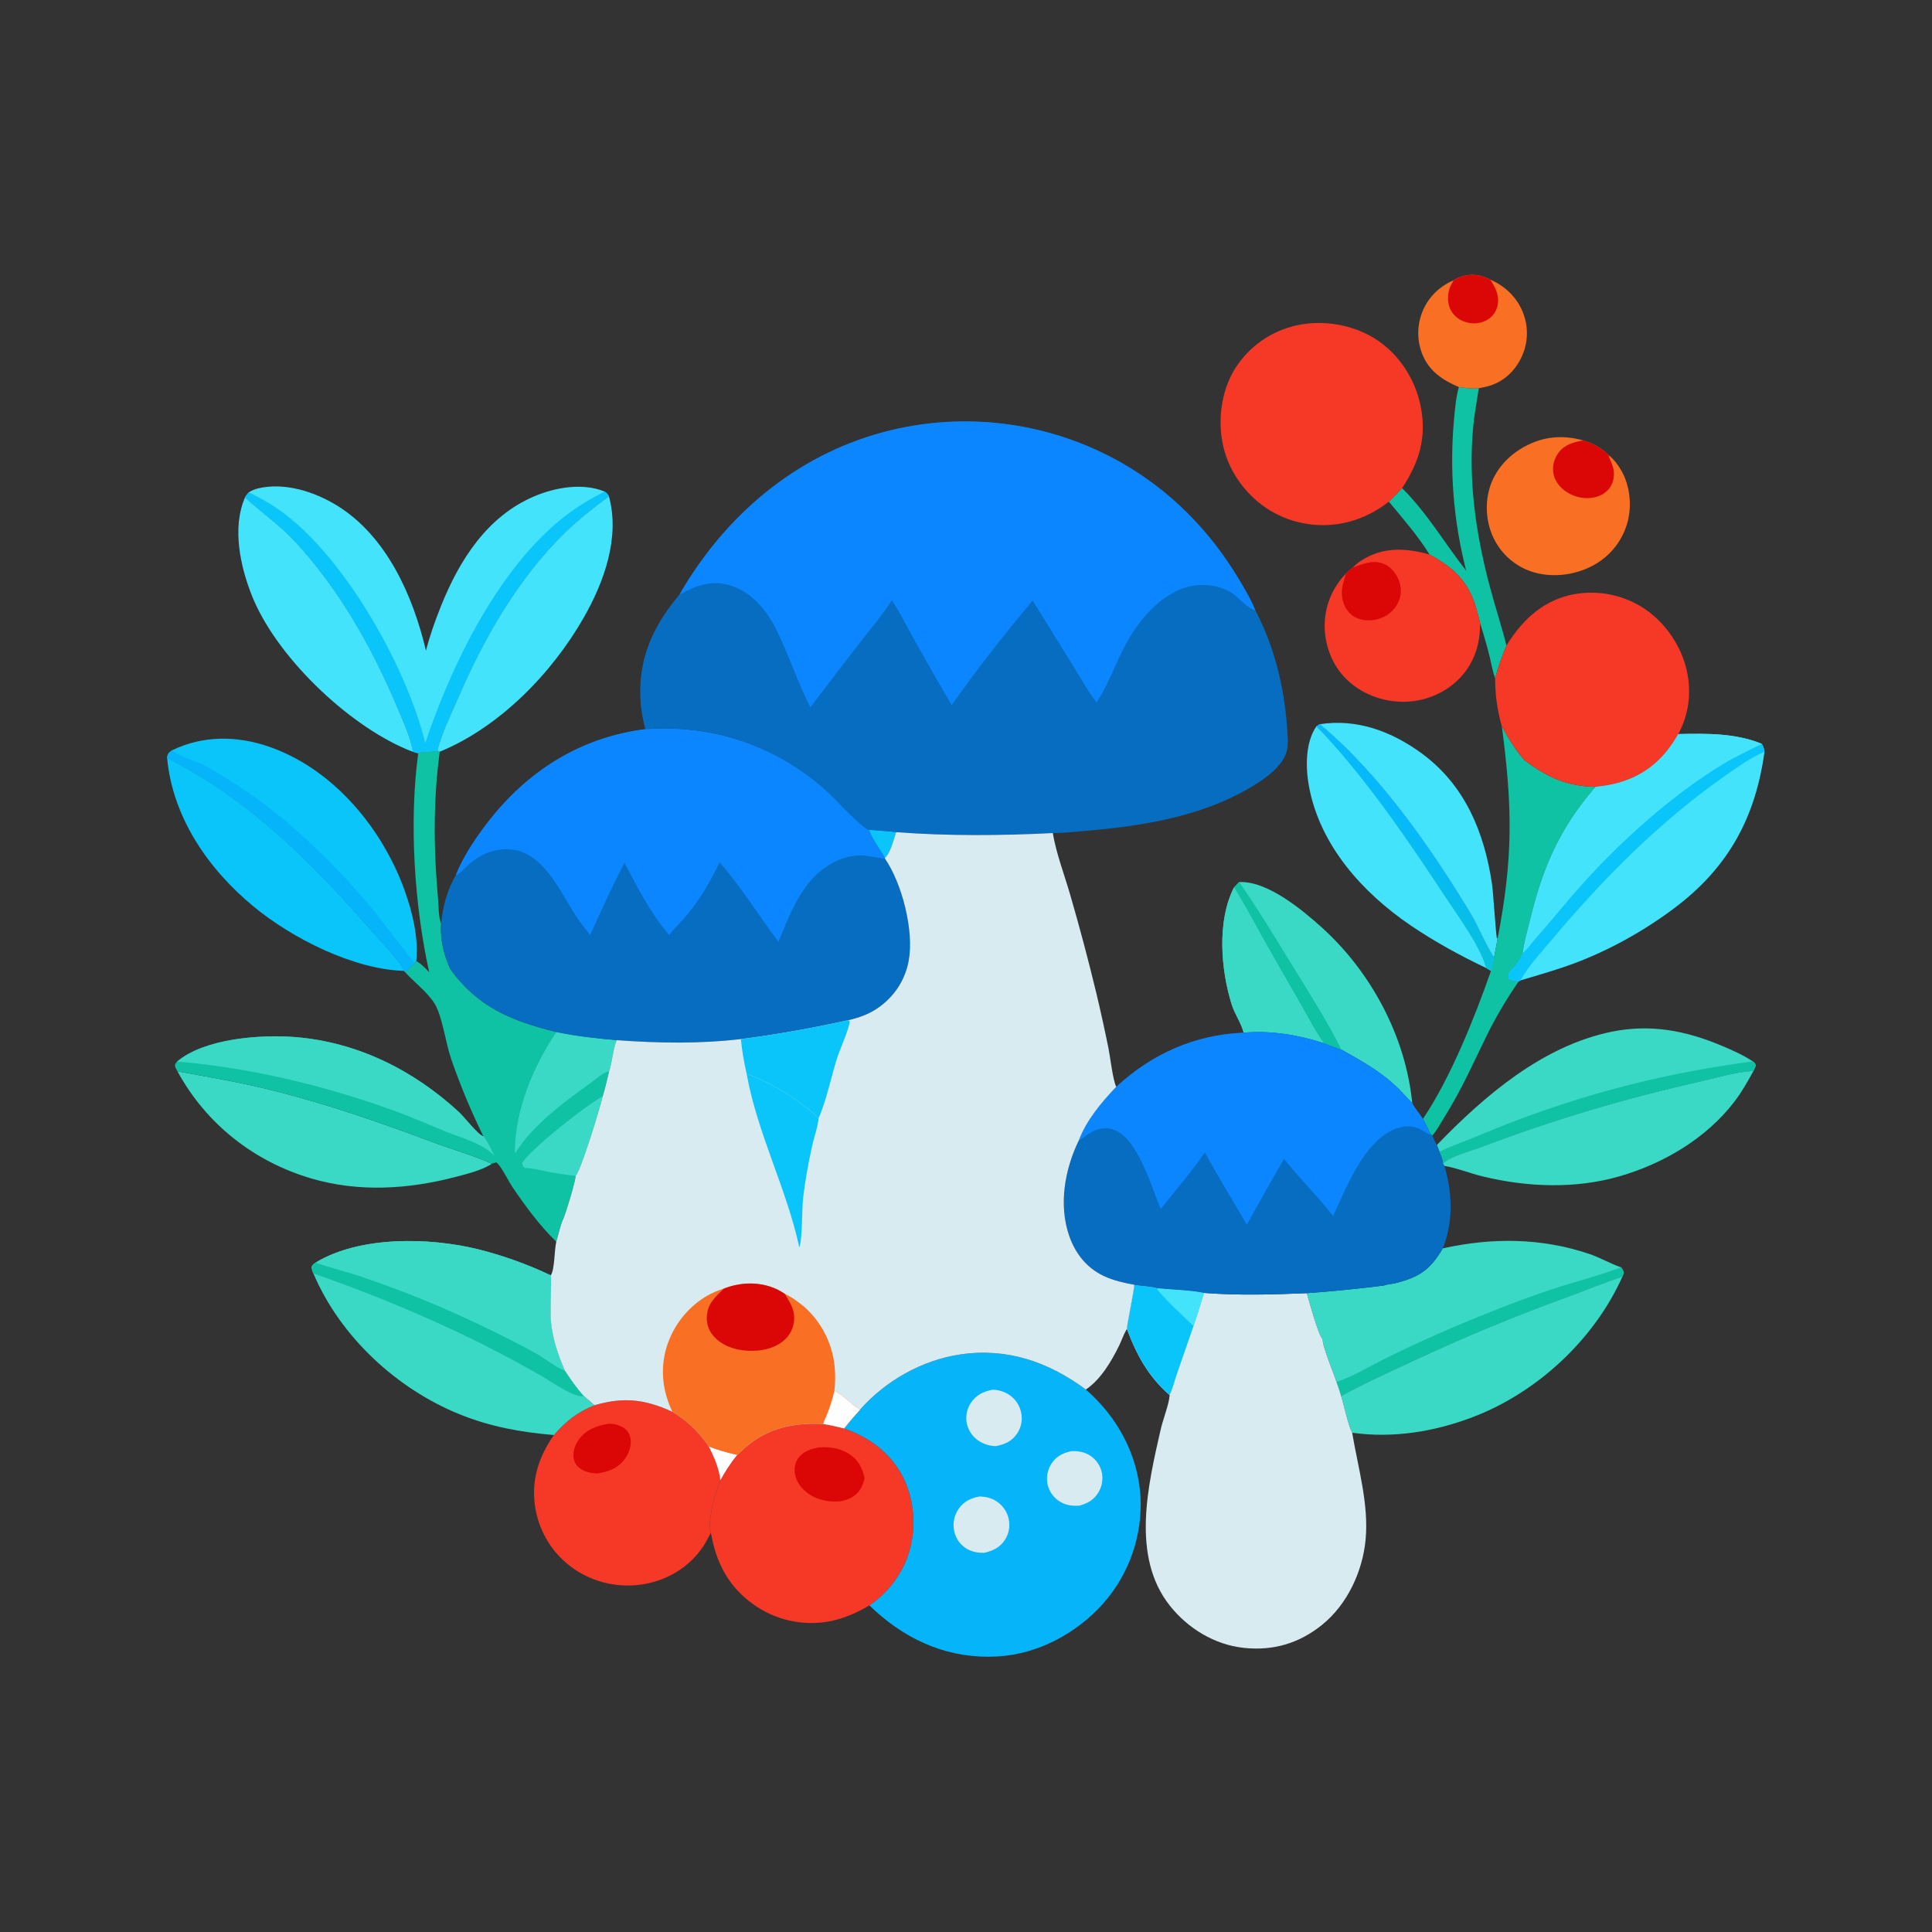 <svg width="1024" height="1024" viewBox="0 0 1024 1024" fill="none" xmlns="http://www.w3.org/2000/svg">
<rect x="0" y="0" width="1024" height="1024" fill="#333333" stroke="none"/>
<path d="M773.231 205.14C776.75 205.667 780.228 206.141 783.794 205.793C782.725 212.663 781.449 219.524 780.804 226.451C778.192 254.505 782.154 282.24 789.231 309.379C792.096 320.364 795.673 331.139 798.463 342.15C795.975 347.838 794.092 353.507 792.446 359.483C791.136 355.933 790.504 351.912 789.59 348.228C788.083 342.193 786.378 336.215 784.477 330.292C783.87 327.625 783.188 324.977 782.43 322.349C778.253 308.025 770.512 300.888 757.67 293.88C751.497 283.914 743.591 274.906 736.13 265.896C738.541 263.579 740.837 261.164 743.136 258.739C756.458 271.877 765.653 287.907 777.107 302.463C776.266 299.196 775.495 295.912 774.795 292.611C774.095 289.31 773.466 285.995 772.909 282.668C772.352 279.34 771.866 276.002 771.452 272.653C771.038 269.304 770.696 265.948 770.427 262.585C770.158 259.222 769.961 255.854 769.836 252.482C769.711 249.11 769.659 245.737 769.68 242.363C769.701 238.989 769.794 235.617 769.96 232.247C770.125 228.877 770.363 225.512 770.674 222.152C771.206 216.587 771.678 210.512 773.231 205.14Z" fill="#0EC2A3"/>
<path d="M770.35 148.576C771.89 147.723 773.414 146.901 775.112 146.403C780.215 144.906 785.218 145.735 789.852 148.199C797.551 151.5 803.857 157.395 807.03 165.236C807.221 165.696 807.401 166.161 807.569 166.629C807.737 167.098 807.893 167.571 808.037 168.047C808.181 168.525 808.313 169.005 808.433 169.488C808.552 169.972 808.66 170.458 808.755 170.946C808.85 171.436 808.933 171.927 809.003 172.419C809.073 172.913 809.131 173.407 809.176 173.903C809.221 174.399 809.254 174.896 809.274 175.393C809.295 175.891 809.302 176.389 809.297 176.887C809.292 177.385 809.275 177.883 809.244 178.379C809.214 178.877 809.171 179.373 809.116 179.867C809.061 180.363 808.993 180.856 808.913 181.347C808.832 181.839 808.74 182.329 808.635 182.815C808.53 183.302 808.412 183.786 808.283 184.266C808.154 184.748 808.012 185.225 807.859 185.698C807.705 186.172 807.539 186.642 807.362 187.107C807.185 187.573 806.996 188.033 806.795 188.489C803.751 195.506 798.321 201.202 791.097 203.93C788.73 204.823 786.269 205.31 783.794 205.793C780.228 206.141 776.75 205.667 773.231 205.14C764.769 201.564 757.771 196.939 754.026 188.183C753.838 187.732 753.661 187.277 753.496 186.817C753.33 186.357 753.175 185.894 753.032 185.426C752.889 184.959 752.757 184.489 752.636 184.015C752.516 183.541 752.407 183.065 752.309 182.586C752.212 182.108 752.126 181.627 752.052 181.143C751.978 180.66 751.916 180.175 751.865 179.689C751.814 179.203 751.775 178.716 751.748 178.228C751.721 177.74 751.705 177.252 751.701 176.763C751.698 176.275 751.706 175.786 751.726 175.298C751.747 174.81 751.779 174.322 751.822 173.835C751.866 173.349 751.921 172.863 751.988 172.379C752.055 171.895 752.134 171.413 752.225 170.932C752.316 170.452 752.418 169.975 752.531 169.499C752.645 169.024 752.77 168.552 752.906 168.082C753.043 167.613 753.191 167.147 753.35 166.685C753.509 166.223 753.679 165.765 753.86 165.311C756.901 157.631 762.833 151.857 770.35 148.576Z" fill="#F96F23"/>
<path d="M770.35 148.576C771.89 147.723 773.414 146.901 775.112 146.403C780.215 144.906 785.218 145.735 789.852 148.199C792.576 152.321 794.745 156.515 793.791 161.641C793.718 162.042 793.625 162.438 793.51 162.828C793.395 163.22 793.26 163.603 793.105 163.979C792.95 164.356 792.775 164.723 792.581 165.081C792.386 165.439 792.174 165.786 791.943 166.121C791.712 166.457 791.463 166.779 791.198 167.087C790.933 167.397 790.652 167.691 790.355 167.97C790.058 168.25 789.748 168.512 789.424 168.758C789.099 169.004 788.763 169.233 788.414 169.443C785.053 171.506 780.789 171.85 777.037 170.786C773.698 169.839 770.74 167.653 769.059 164.59C767.123 161.062 767.022 156.538 768.327 152.779C768.85 151.274 769.749 150.016 770.35 148.576Z" fill="#DB0707"/>
<path d="M699.496 383.845C719.188 380.786 737.637 387.667 753.522 399.301C776.424 416.073 786.731 441.13 790.79 468.485C791.467 473.046 792.906 496.349 793.407 497.31L793.784 497.393L791.879 507.586C787.009 500.081 783.745 491.243 779.045 483.505C757.981 448.824 730.936 409.937 699.496 383.845Z" fill="#44E3FC"/>
<path d="M796.022 385.072C799.561 391.513 803.028 397.212 807.875 402.802C820.016 412.006 830.36 416.709 845.717 417.072C826.452 439.475 817.804 459.786 810.954 487.938C809.613 493.447 807.779 499.419 807.168 505.043C805.328 508.818 803.244 512.34 799.956 515.067C799.473 516.573 799.043 517.223 799.474 518.771C801.072 519.785 803.091 519.887 804.935 520.158C798.785 529.059 792.934 538.818 788.165 548.528C780.631 563.869 774.878 577.204 765.709 591.895C763.665 595.171 761.686 598.907 759.203 601.857L758.364 601.323C756.997 598.553 755.598 595.8 754.167 593.064C768.819 571.329 781.544 539.431 790.243 514.624C791.131 512.282 791.515 510.043 791.879 507.586L793.784 497.393C801.997 454.607 801.664 428.044 796.022 385.072Z" fill="#0EC2A3"/>
<path d="M231.828 397.934C233.628 389.576 239.038 378.704 242.467 370.714C256.216 338.668 274.589 306.357 299.848 281.924C306.991 275.014 314.801 268.971 322.74 263.015C328.695 284.834 320.218 308.339 309.466 327.214C292.629 356.774 264.875 385.346 233.066 398.429L231.828 397.934Z" fill="#44E3FC"/>
<path d="M88.573 401.68C132.213 423.785 165.571 457.29 197.333 493.856C201.801 498.999 211.903 508.903 214.167 514.59C187.374 513.817 154.85 497.362 134.348 480.431C110.352 460.614 91.474 433.238 88.573 401.68Z" fill="#0AC5F9"/>
<path d="M852.523 241.159C855.267 243.343 857.496 246.21 859.25 249.235C863.924 257.298 865.016 267.773 862.629 276.736C862.47 277.325 862.297 277.91 862.11 278.491C861.922 279.071 861.72 279.647 861.504 280.218C861.287 280.789 861.057 281.354 860.813 281.914C860.569 282.473 860.311 283.026 860.039 283.572C859.768 284.118 859.483 284.658 859.184 285.191C858.885 285.723 858.574 286.247 858.249 286.765C857.924 287.281 857.587 287.79 857.238 288.29C856.888 288.79 856.526 289.281 856.152 289.764C855.778 290.246 855.392 290.718 854.994 291.181C854.597 291.644 854.188 292.097 853.768 292.54C853.347 292.982 852.916 293.414 852.475 293.836C852.034 294.257 851.582 294.667 851.12 295.067C850.658 295.465 850.186 295.852 849.705 296.228C849.224 296.604 848.734 296.967 848.235 297.318C847.736 297.669 847.228 298.008 846.712 298.334C846.196 298.66 845.672 298.973 845.141 299.273C835.8 304.615 823.871 306.334 813.457 303.486C812.91 303.333 812.368 303.167 811.83 302.988C811.291 302.808 810.758 302.616 810.229 302.411C809.7 302.205 809.177 301.986 808.659 301.755C808.14 301.523 807.628 301.278 807.122 301.022C806.616 300.765 806.117 300.496 805.624 300.215C805.131 299.933 804.646 299.64 804.168 299.335C803.689 299.029 803.219 298.712 802.756 298.384C802.293 298.055 801.839 297.715 801.394 297.365C800.948 297.013 800.511 296.651 800.083 296.279C799.655 295.907 799.236 295.524 798.827 295.131C798.418 294.737 798.019 294.334 797.63 293.922C797.241 293.508 796.862 293.086 796.493 292.655C796.125 292.223 795.768 291.783 795.421 291.334C795.074 290.884 794.739 290.427 794.414 289.961C794.09 289.495 793.778 289.022 793.477 288.541C793.176 288.059 792.888 287.571 792.611 287.076C787.892 278.747 786.791 268.092 789.45 258.903C792.224 249.319 799.205 241.559 807.857 236.802C817.842 231.312 828.25 230.341 839.129 233.445C844.428 235.11 848.52 237.186 852.523 241.159Z" fill="#F96F23"/>
<path d="M839.129 233.445C844.428 235.11 848.52 237.186 852.523 241.159C853.233 243.544 854.429 245.728 855.055 248.158C855.886 251.378 855.313 255.205 853.543 258.026C851.595 261.129 848.327 262.955 844.797 263.674C839.647 264.723 834.078 263.415 829.8 260.403C826.568 258.128 823.931 254.727 823.298 250.751C822.707 247.04 823.753 242.997 825.994 239.988C829.203 235.682 834.092 234.273 839.129 233.445Z" fill="#DB0707"/>
<path d="M129.854 263.664L130.293 264.065C139.117 272.011 148.437 278.419 156.593 287.265C180.024 312.677 197.42 343.619 210.744 375.338C213.781 382.567 217.555 390.752 218.921 398.458C217.617 398.029 216.355 397.515 215.094 396.974C183.443 383.395 146.159 347.511 133.504 315.676C127.318 300.112 122.914 279.638 129.854 263.664Z" fill="#44E3FC"/>
<path d="M764.812 616.889C765.002 616.67 765.174 616.435 765.382 616.234C768.917 612.809 779.347 610.062 784.402 608.186C803.162 601.062 822.151 594.612 841.368 588.836C860.586 583.06 879.984 577.972 899.563 573.573C909.253 571.362 919.541 568.194 929.426 567.551C926.344 573.175 923.249 578.679 919.346 583.793C904.446 603.315 881.759 616.712 858.402 623.461C835.013 630.22 809.659 629.261 786.138 623.597C779.336 621.959 772.42 619.147 765.604 617.949L764.812 616.889Z" fill="#39D9C5"/>
<path d="M697.708 384.983L699.496 383.845C730.936 409.937 757.981 448.824 779.045 483.505C783.745 491.243 787.009 500.081 791.879 507.586C791.515 510.043 791.131 512.282 790.243 514.624L787.728 513.064C774.111 506.613 760.263 499.04 747.793 490.571C722.174 473.17 699.576 448.109 693.776 416.783C691.95 406.922 691.786 393.515 697.708 384.983Z" fill="#44E3FC"/>
<path d="M697.708 384.983L699.496 383.845C730.936 409.937 757.981 448.824 779.045 483.505C783.745 491.243 787.009 500.081 791.879 507.586C791.515 510.043 791.131 512.282 790.243 514.624L787.728 513.064C783.879 500.572 773.985 487.399 766.751 476.433C746.783 446.164 722.917 410.823 697.708 384.983Z" fill="url(#paint0_linear_11_482)"/>
<path d="M94.06 567.837C110.666 570.81 127.327 573.691 143.713 577.756C173.327 585.103 201.921 595.073 230.451 605.765C240.38 609.486 250.931 612.404 260.574 616.764C260.206 617.19 260.365 617.074 259.843 617.375C254.34 620.545 247.606 622.181 241.489 623.784C216.417 630.358 190.105 632.014 164.963 624.604C134.51 615.628 109.22 595.651 94.06 567.837Z" fill="#39D9C5"/>
<path d="M761.569 606.864C786.829 580.754 817.485 554.399 854.074 546.862C874.541 542.646 893.149 546.149 912.169 554.107C917.966 556.532 923.793 559.082 929.041 562.563C930.202 563.541 930.327 563.483 930.554 564.961L929.426 567.551C919.541 568.194 909.253 571.362 899.563 573.573C879.984 577.972 860.586 583.06 841.368 588.836C822.151 594.612 803.162 601.062 784.402 608.186C779.347 610.062 768.917 612.809 765.382 616.234C765.174 616.435 765.002 616.67 764.812 616.889C764.969 614.83 763.666 612.352 762.959 610.399L761.569 606.864Z" fill="#39D9C5"/>
<path d="M929.041 562.563C930.202 563.541 930.327 563.483 930.554 564.961L929.426 567.551C919.541 568.194 909.253 571.362 899.563 573.573C879.984 577.972 860.586 583.06 841.368 588.836C822.151 594.612 803.162 601.062 784.402 608.186C779.347 610.062 768.917 612.809 765.382 616.234C765.174 616.435 765.002 616.67 764.812 616.889C764.969 614.83 763.666 612.352 762.959 610.399C769.601 607.197 776.91 604.729 783.738 601.861C831.532 581.779 877.695 569.347 929.041 562.563Z" fill="#0EC2A3"/>
<path d="M859.939 676.578C845.017 710.025 814.584 738.21 780.481 751.143C760.035 758.897 738.429 762.378 716.682 759.39C714.52 755.41 712.444 745.018 710.797 739.92C722.736 733.379 735.456 727.591 747.814 721.869C775.167 709.024 803.047 697.45 831.455 687.147C840.952 683.656 850.334 679.757 859.939 676.578Z" fill="#39D9C5"/>
<path d="M91.253 397.635C107.578 389.753 125.491 389.873 142.496 395.731C172.046 405.911 195.415 430.887 208.841 458.579C215.685 472.693 222.476 493.534 220.639 509.395L219.781 510.386C218.313 512.252 216.552 513.824 214.569 515.137L214.167 514.59C211.903 508.903 201.801 498.999 197.333 493.856C165.571 457.29 132.213 423.785 88.573 401.68C88.597 401.504 88.613 401.326 88.646 401.151C89.011 399.164 89.764 398.741 91.253 397.635Z" fill="#0AC5F9"/>
<path d="M91.253 397.635C91.513 397.836 91.769 398.04 92.032 398.236C96.124 401.269 102.396 402.726 107.027 405.06C115.495 409.33 123.661 414.72 131.504 420.04C154.362 435.542 178.409 459.068 196.057 480.247C204.243 490.07 211.676 500.495 219.781 510.386C218.313 512.252 216.552 513.824 214.569 515.137L214.167 514.59C211.903 508.903 201.801 498.999 197.333 493.856C165.571 457.29 132.213 423.785 88.573 401.68C88.597 401.504 88.613 401.326 88.646 401.151C89.011 399.164 89.764 398.741 91.253 397.635Z" fill="#06B4FA"/>
<path d="M716.97 300.833C718.936 298.754 721.18 297.208 723.664 295.816C734.539 289.722 746.088 290.703 757.67 293.88C770.512 300.888 778.253 308.025 782.43 322.349C783.188 324.977 783.87 327.625 784.477 330.292C784.55 340.953 781.698 350.578 774.456 358.607C767.215 366.635 756.668 371.36 745.916 371.912C734.519 372.497 722.791 368.491 714.388 360.71C706.558 353.459 702.364 343.103 702.093 332.501C702.08 331.847 702.084 331.192 702.104 330.537C702.124 329.883 702.16 329.23 702.213 328.577C702.265 327.925 702.333 327.274 702.418 326.624C702.502 325.975 702.602 325.328 702.719 324.683C702.835 324.039 702.967 323.398 703.115 322.76C703.263 322.123 703.427 321.489 703.606 320.859C703.785 320.229 703.98 319.604 704.19 318.984C704.401 318.364 704.626 317.75 704.866 317.141C705.107 316.532 705.362 315.929 705.633 315.333C705.903 314.737 706.188 314.147 706.487 313.565C706.786 312.983 707.1 312.408 707.428 311.841C707.756 311.275 708.098 310.716 708.453 310.166C708.808 309.616 709.177 309.076 709.559 308.544C709.941 308.012 710.336 307.49 710.744 306.978C711.152 306.466 711.572 305.964 712.005 305.472C712.437 304.981 712.881 304.501 713.338 304.031C714.46 302.839 715.693 301.853 716.97 300.833Z" fill="#F63826"/>
<path d="M716.97 300.833C722.689 298.845 727.967 296.295 734.025 299.119C737.78 300.87 740.639 304.846 741.824 308.743C741.975 309.236 742.099 309.735 742.198 310.24C742.297 310.745 742.369 311.255 742.414 311.768C742.459 312.281 742.478 312.794 742.469 313.309C742.46 313.824 742.425 314.338 742.363 314.849C742.3 315.36 742.212 315.866 742.097 316.368C741.982 316.87 741.841 317.365 741.674 317.852C741.507 318.339 741.315 318.817 741.098 319.284C740.881 319.751 740.641 320.205 740.376 320.647C737.991 324.669 733.856 327.453 729.299 328.392C725.267 329.222 720.654 328.873 717.172 326.513C713.955 324.332 711.996 320.609 711.41 316.823C710.633 311.798 712.216 308.618 713.338 304.031C714.46 302.839 715.693 301.853 716.97 300.833Z" fill="#DB0707"/>
<path d="M656.781 467.516C671.556 466.757 690.096 482.106 700.625 491.614C726.69 515.149 745.125 549.546 748.509 584.659C745.18 581.351 742.181 577.8 738.676 574.646C730.353 567.158 720.706 561.781 710.984 556.375C707.786 555.317 704.673 554.123 701.551 552.861C687.904 548.482 673.492 546.09 659.156 547.345C657.949 542.363 654.446 537.528 652.863 532.509C647.034 514.025 644.943 488.126 654.038 470.369L656.781 467.516Z" fill="#39D9C5"/>
<path d="M654.038 470.369L656.781 467.516C666.984 482.076 676.163 497.457 685.478 512.594C694.243 526.836 703.569 541.379 710.984 556.375C707.786 555.317 704.673 554.123 701.551 552.861C696.654 545.921 692.77 538.135 688.529 530.773C682.362 520.196 676.276 509.572 670.27 498.902C664.935 489.354 659.829 479.65 654.038 470.369Z" fill="#0EC2A3"/>
<path d="M654.038 470.369C659.829 479.65 664.935 489.354 670.27 498.902C676.276 509.572 682.362 520.196 688.529 530.773C692.77 538.135 696.654 545.921 701.551 552.861C687.904 548.482 673.492 546.09 659.156 547.345C657.949 542.363 654.446 537.528 652.863 532.509C647.034 514.025 644.943 488.126 654.038 470.369Z" fill="#39D9C5"/>
<path d="M764.719 661.648C790.865 655.905 816.706 655.998 842.246 664.576C848.069 666.532 853.394 669.689 859.161 671.701C859.984 672.842 860.656 673.467 860.47 674.977C860.414 675.433 860.112 676.137 859.939 676.578C850.334 679.757 840.952 683.656 831.455 687.147C803.047 697.45 775.167 709.024 747.814 721.869C735.456 727.591 722.736 733.379 710.797 739.92C710.084 737.392 709.22 734.931 708.346 732.457C707.046 728.24 700.626 712.946 701.088 709.916C698.675 707.743 693.778 689.233 692.628 685.406C706.275 684.423 719.886 683.073 733.46 681.357C735.276 680.622 737.855 680.573 739.821 680.06C752.518 676.75 758.019 672.985 764.719 661.648Z" fill="#39D9C5"/>
<path d="M708.346 732.457C716.775 729.779 725.391 724.453 733.349 720.496C745.732 714.32 758.294 708.531 771.034 703.129C787.747 696.112 804.781 689.267 821.98 683.552C834.306 679.456 847.025 676.318 859.161 671.701C859.984 672.842 860.656 673.467 860.47 674.977C860.414 675.433 860.112 676.137 859.939 676.578C850.334 679.757 840.952 683.656 831.455 687.147C803.047 697.45 775.167 709.024 747.814 721.869C735.456 727.591 722.736 733.379 710.797 739.92C710.084 737.392 709.22 734.931 708.346 732.457Z" fill="#0EC2A3"/>
<path d="M315.079 744.83C330.365 740.295 341.985 741.602 356.376 748.299C364.594 753.214 370.17 758.843 375.665 766.646C380.643 768.578 385.608 769.985 390.819 771.13C387.348 775.354 384.496 779.871 381.833 784.638C379.324 790.583 374.697 806.175 376.792 812.381C375.495 814.847 374.211 817.353 372.667 819.677C365.66 830.222 354.518 837.146 342.121 839.478C341.306 839.633 340.487 839.767 339.666 839.881C338.845 839.995 338.021 840.089 337.194 840.162C336.368 840.236 335.541 840.289 334.712 840.322C333.883 840.355 333.053 840.367 332.224 840.359C331.395 840.351 330.566 840.323 329.738 840.274C328.91 840.225 328.084 840.156 327.259 840.066C326.434 839.977 325.612 839.867 324.793 839.737C323.974 839.607 323.158 839.457 322.346 839.287C321.534 839.116 320.727 838.926 319.925 838.716C319.122 838.506 318.325 838.276 317.534 838.027C316.743 837.778 315.958 837.51 315.181 837.222C314.403 836.934 313.632 836.627 312.869 836.301C312.106 835.976 311.352 835.631 310.606 835.268C309.86 834.905 309.124 834.524 308.397 834.125C307.67 833.726 306.953 833.309 306.246 832.874C305.539 832.439 304.844 831.988 304.16 831.519C303.499 831.062 302.849 830.588 302.211 830.099C301.573 829.61 300.947 829.106 300.334 828.586C299.721 828.066 299.122 827.531 298.535 826.981C297.948 826.432 297.375 825.868 296.816 825.29C296.257 824.712 295.713 824.121 295.183 823.516C294.653 822.911 294.138 822.294 293.639 821.663C293.14 821.033 292.657 820.391 292.189 819.737C291.722 819.083 291.271 818.418 290.836 817.742C290.401 817.065 289.983 816.379 289.582 815.682C289.181 814.985 288.798 814.279 288.431 813.563C288.065 812.848 287.717 812.123 287.387 811.39C287.056 810.657 286.744 809.917 286.45 809.168C286.157 808.42 285.882 807.665 285.625 806.903C285.368 806.141 285.131 805.373 284.912 804.599C284.693 803.826 284.494 803.047 284.314 802.263C284.133 801.48 283.972 800.692 283.831 799.901C281.246 785.292 285.234 772.557 293.558 760.6C299.857 753.369 306.108 748.34 315.079 744.83Z" fill="#F63826"/>
<path d="M375.665 766.646C380.643 768.578 385.608 769.985 390.819 771.13C387.348 775.354 384.496 779.871 381.833 784.638C381.094 778.185 378.531 772.4 375.665 766.646Z" fill="#FEFEFE"/>
<path d="M322.599 754.616C325.294 754.501 328.095 755.283 330.401 756.673C332.413 757.884 333.656 759.811 334.105 762.103C334.848 765.897 333.547 769.991 331.33 773.071C327.557 778.313 322.459 780.088 316.364 780.991C313.144 780.797 310.435 780.297 307.718 778.484C305.736 777.16 304.453 775.293 304.06 772.927C303.491 769.506 304.732 765.869 306.7 763.092C310.54 757.671 316.337 755.651 322.599 754.616Z" fill="#DB0707"/>
<path d="M798.463 342.15C806.213 329.479 816.752 319.174 831.583 315.524C832.39 315.33 833.202 315.157 834.018 315.005C834.834 314.851 835.653 314.718 836.476 314.605C837.298 314.491 838.123 314.398 838.95 314.325C839.777 314.252 840.605 314.199 841.435 314.167C842.264 314.134 843.094 314.122 843.924 314.13C844.755 314.138 845.584 314.166 846.413 314.215C847.242 314.263 848.069 314.332 848.894 314.421C849.719 314.51 850.542 314.619 851.363 314.748C852.183 314.877 852.999 315.026 853.812 315.195C854.625 315.364 855.433 315.553 856.237 315.762C857.04 315.97 857.838 316.198 858.631 316.446C859.424 316.693 860.21 316.96 860.989 317.246C861.768 317.532 862.54 317.836 863.305 318.16C864.07 318.484 864.826 318.826 865.573 319.186C866.321 319.546 867.06 319.925 867.789 320.322C868.518 320.718 869.238 321.133 869.947 321.565C881.769 328.8 890.892 341.629 893.964 355.131C896.623 366.814 895.209 378.517 889.538 389.064C882.065 402.217 872.276 410.873 857.512 414.988C853.624 416.072 849.719 416.612 845.717 417.072C830.36 416.709 820.016 412.006 807.875 402.802C803.028 397.212 799.561 391.513 796.022 385.072C793.547 376.296 792.485 368.57 792.446 359.483C794.092 353.507 795.975 347.838 798.463 342.15Z" fill="#F63826"/>
<path d="M131.902 260.914C132.638 260.454 133.406 260.054 134.205 259.714C135.004 259.375 135.825 259.1 136.667 258.889C150.85 255.453 166.878 260.637 178.898 268.112C205.038 284.368 218.957 315.953 225.773 344.905C227.819 336.842 230.623 329.026 233.704 321.306C243.393 297.03 258.154 273.664 283.178 263.061C294.418 258.298 308.825 255.764 320.473 260.538C321.555 261.311 322.082 261.857 322.74 263.015C314.801 268.971 306.991 275.014 299.848 281.924C274.589 306.357 256.216 338.668 242.467 370.714C239.038 378.704 233.628 389.576 231.828 397.934C228.443 398.868 224.902 397.926 221.668 399.244C220.751 399.076 219.818 398.723 218.921 398.458C217.555 390.752 213.781 382.567 210.744 375.338C197.42 343.619 180.024 312.677 156.593 287.265C148.437 278.419 139.117 272.011 130.293 264.065L129.854 263.664C130.386 262.624 131.148 261.796 131.902 260.914Z" fill="#44E3FC"/>
<path d="M320.473 260.538C321.555 261.311 322.082 261.857 322.74 263.015C314.801 268.971 306.991 275.014 299.848 281.924C274.589 306.357 256.216 338.668 242.467 370.714C239.038 378.704 233.628 389.576 231.828 397.934C228.443 398.868 224.902 397.926 221.668 399.244C220.751 399.076 219.818 398.723 218.921 398.458C217.555 390.752 213.781 382.567 210.744 375.338C197.42 343.619 180.024 312.677 156.593 287.265C148.437 278.419 139.117 272.011 130.293 264.065L129.854 263.664C130.386 262.624 131.148 261.796 131.902 260.914C135.689 262.798 139.398 264.825 143.029 266.994C179.868 289.303 215.437 352.721 225.387 393.771C238.987 353.376 262.172 305.306 295.014 277.173C302.839 270.47 311.29 265.145 320.473 260.538Z" fill="#0AC5F9"/>
<path d="M390.819 771.13C391.994 769.99 393.189 768.87 394.402 767.771C406.576 756.848 420.473 753.968 436.369 754.739C440.102 755.316 443.697 756.145 447.353 757.09C460.907 761.805 472.369 770.208 478.812 783.31C484.963 795.817 485.796 811.353 481.245 824.504C481.009 825.171 480.76 825.834 480.498 826.491C480.235 827.148 479.96 827.799 479.672 828.446C479.383 829.092 479.082 829.732 478.768 830.366C478.455 831.001 478.128 831.628 477.789 832.249C477.45 832.87 477.099 833.484 476.735 834.091C476.372 834.698 475.996 835.298 475.609 835.89C475.221 836.482 474.822 837.066 474.411 837.642C474 838.219 473.578 838.786 473.144 839.345C472.711 839.904 472.266 840.455 471.811 840.997C471.356 841.538 470.889 842.07 470.412 842.593C469.935 843.116 469.448 843.629 468.951 844.132C468.454 844.635 467.947 845.129 467.43 845.612C466.913 846.095 466.386 846.568 465.85 847.03C465.314 847.492 464.769 847.943 464.215 848.383C463.661 848.824 463.099 849.253 462.528 849.67C461.957 850.088 461.377 850.494 460.79 850.889C453.935 854.995 446.572 858.145 438.672 859.524C437.822 859.664 436.969 859.783 436.113 859.882C435.258 859.981 434.4 860.058 433.541 860.115C432.681 860.171 431.82 860.206 430.959 860.221C430.098 860.236 429.237 860.229 428.376 860.201C427.515 860.174 426.656 860.125 425.797 860.055C424.938 859.986 424.082 859.895 423.228 859.784C422.373 859.672 421.522 859.54 420.675 859.387C419.827 859.234 418.984 859.06 418.145 858.866C417.306 858.671 416.472 858.456 415.643 858.221C414.814 857.986 413.992 857.73 413.175 857.455C412.359 857.18 411.55 856.885 410.749 856.57C409.947 856.255 409.153 855.921 408.368 855.567C407.583 855.213 406.806 854.84 406.039 854.449C405.272 854.057 404.514 853.647 403.767 853.218C403.02 852.789 402.284 852.343 401.559 851.878C400.834 851.413 400.12 850.931 399.418 850.432C386.14 841.072 379.452 828.095 376.792 812.381C374.697 806.175 379.324 790.583 381.833 784.638C384.496 779.871 387.348 775.354 390.819 771.13Z" fill="#F63826"/>
<path d="M434.095 767.164C439.387 766.695 444.988 767.542 449.586 770.318C454.748 773.435 456.934 777.731 458.278 783.374C457.712 785.554 457.156 787.601 455.895 789.496C453.362 793.301 449.926 794.73 445.609 795.702C440.008 796.282 434.302 795.35 429.466 792.335C425.528 789.88 422.211 786.038 421.362 781.372C420.822 778.406 421.344 775.308 423.116 772.836C425.668 769.274 429.954 767.81 434.095 767.164Z" fill="#DB0707"/>
<path d="M736.13 265.896C729.466 271.054 722.527 274.648 714.317 276.711C713.458 276.926 712.595 277.119 711.727 277.292C710.859 277.465 709.987 277.616 709.112 277.746C708.237 277.876 707.359 277.984 706.479 278.071C705.598 278.158 704.716 278.224 703.832 278.267C702.948 278.311 702.064 278.333 701.179 278.334C700.294 278.335 699.409 278.314 698.525 278.271C697.641 278.229 696.759 278.165 695.878 278.079C694.997 277.994 694.119 277.887 693.244 277.758C692.369 277.629 691.497 277.479 690.628 277.308C689.76 277.137 688.897 276.944 688.038 276.731C687.179 276.518 686.326 276.283 685.479 276.028C684.632 275.773 683.791 275.497 682.957 275.201C682.123 274.905 681.297 274.589 680.478 274.252C679.66 273.915 678.85 273.559 678.049 273.183C677.248 272.806 676.457 272.411 675.675 271.996C674.894 271.581 674.123 271.148 673.362 270.695C661.168 263.331 651.84 251.002 648.487 237.14C645.15 223.343 647.135 207.352 654.686 195.214C655.14 194.499 655.611 193.795 656.099 193.103C656.588 192.411 657.093 191.732 657.615 191.065C658.137 190.398 658.675 189.744 659.229 189.103C659.783 188.462 660.353 187.836 660.938 187.223C661.523 186.61 662.122 186.012 662.736 185.429C663.351 184.846 663.979 184.279 664.621 183.726C665.264 183.174 665.919 182.638 666.588 182.118C667.257 181.598 667.938 181.095 668.631 180.609C669.324 180.122 670.029 179.653 670.746 179.201C671.463 178.75 672.19 178.316 672.927 177.9C673.665 177.484 674.413 177.086 675.17 176.707C675.928 176.328 676.694 175.967 677.469 175.626C678.244 175.285 679.028 174.963 679.819 174.66C680.61 174.357 681.407 174.073 682.212 173.81C683.017 173.546 683.828 173.302 684.645 173.079C685.462 172.855 686.284 172.651 687.111 172.468C701.152 169.341 717.064 171.977 729.201 179.77C741.349 187.57 749.856 200.588 752.842 214.645C756.409 231.434 752.357 244.678 743.136 258.739C740.837 261.164 738.541 263.579 736.13 265.896Z" fill="#F63826"/>
<path d="M889.538 389.064C904.607 388.783 919.541 388.453 933.756 394.232C934.658 395.714 934.968 396.775 935.215 398.487C930.427 433.353 916.069 459.742 887.69 481.135C872.252 492.773 854.287 502.931 836.239 509.885C826.408 513.672 815.985 516.616 805.889 519.635L804.935 520.158C803.091 519.887 801.072 519.785 799.474 518.771C799.043 517.223 799.473 516.573 799.956 515.067C803.244 512.34 805.328 508.818 807.168 505.043C807.779 499.419 809.613 493.447 810.954 487.938C817.804 459.786 826.452 439.475 845.717 417.072C849.719 416.612 853.624 416.072 857.512 414.988C872.276 410.873 882.065 402.217 889.538 389.064Z" fill="#44E3FC"/>
<path d="M933.756 394.232C934.658 395.714 934.968 396.775 935.215 398.487C927.787 401.557 920.946 406.562 914.379 411.155C879.628 435.46 849.183 466.239 822.021 498.649C816.472 505.27 810.058 512.054 805.889 519.635L804.935 520.158C803.091 519.887 801.072 519.785 799.474 518.771C799.043 517.223 799.473 516.573 799.956 515.067C803.244 512.34 805.328 508.818 807.168 505.043C809.601 502.915 811.727 499.792 813.893 497.347C821.65 488.591 828.945 479.451 836.685 470.7C857.883 446.737 885.786 421.501 913.285 404.891C919.846 400.928 926.917 397.695 933.756 394.232Z" fill="#0AC5F9"/>
<path d="M889.538 389.064C904.607 388.783 919.541 388.453 933.756 394.232C926.917 397.695 919.846 400.928 913.285 404.891C885.786 421.501 857.883 446.737 836.685 470.7C828.945 479.451 821.65 488.591 813.893 497.347C811.727 499.792 809.601 502.915 807.168 505.043C807.779 499.419 809.613 493.447 810.954 487.938C817.804 459.786 826.452 439.475 845.717 417.072C849.719 416.612 853.624 416.072 857.512 414.988C872.276 410.873 882.065 402.217 889.538 389.064Z" fill="#44E3FC"/>
<path d="M167.358 669.157C190.742 655.022 227.483 655.753 253.452 662.144C260.077 663.808 266.604 665.795 273.033 668.104C279.462 670.413 285.761 673.034 291.93 675.966C292.364 677.063 291.563 695.593 291.925 699.708C292.757 709.155 295.623 717.755 299.361 726.398C302.478 731.075 305.579 735.743 309.421 739.863C311.329 741.493 313.215 743.149 315.079 744.83C306.108 748.34 299.857 753.369 293.558 760.6C276.027 759.114 259.929 756.22 243.555 749.587C210.103 736.035 180.247 708.323 166.108 674.96C165.545 673.727 165.291 672.871 165.153 671.493C165.776 670.129 166.091 670.003 167.358 669.157Z" fill="#39D9C5"/>
<path d="M166.108 674.96C165.545 673.727 165.291 672.871 165.153 671.493C165.776 670.129 166.091 670.003 167.358 669.157C175.201 671.955 183.376 673.891 191.278 676.546C210.525 683.02 229.365 690.516 247.798 699.034C260.021 704.789 272.312 710.729 284.119 717.293C289.015 720.015 294.18 724.538 299.361 726.398C302.478 731.075 305.579 735.743 309.421 739.863C305.442 741.583 291.528 731.932 287.87 729.809C249.818 707.728 207.659 689.415 166.108 674.96Z" fill="#0EC2A3"/>
<path d="M167.358 669.157C190.742 655.022 227.483 655.753 253.452 662.144C260.077 663.808 266.604 665.795 273.033 668.104C279.462 670.413 285.761 673.034 291.93 675.966C292.364 677.063 291.563 695.593 291.925 699.708C292.757 709.155 295.623 717.755 299.361 726.398C294.18 724.538 289.015 720.015 284.119 717.293C272.312 710.729 260.021 704.789 247.798 699.034C229.365 690.515 210.525 683.019 191.278 676.546C183.376 673.891 175.201 671.955 167.358 669.157Z" fill="#39D9C5"/>
<path d="M231.828 397.934L233.066 398.429C229.583 424.35 229.811 450.394 232.174 476.392C232.534 480.351 232.328 485.832 233.795 489.504C233.307 498.242 235.097 505.736 238.679 513.646C253.403 534.022 271.222 541.068 294.931 547.006C305.515 549.243 316.078 550.357 326.837 551.304C324.75 556.595 324.57 562.507 322.827 567.899C321.753 572.301 320.749 576.736 319.455 581.079C318.092 587.101 307.736 620.955 305.089 623.206C304.97 626.479 300.093 642.314 298.674 645.723C296.909 649.575 296.065 654.089 294.837 658.155C285.853 649.369 278.432 639.246 271.404 628.859C269.531 626.092 265.389 617.54 263.014 616.093L260.574 616.764C250.931 612.404 240.38 609.486 230.451 605.765C201.921 595.073 173.327 585.103 143.713 577.756C127.327 573.691 110.666 570.81 94.06 567.837C93.663 567.07 93.024 566.083 92.833 565.251C92.532 563.94 93.122 563.586 93.893 562.647C108.305 550.398 138.133 548.233 156.169 549.648C189.319 552.248 219.086 567.114 243.294 589.449C246.014 591.958 253.46 601.636 256.203 602.264C249.55 588.729 243.775 574.829 238.878 560.564C236.31 552.883 234.292 538.329 230.415 532.058C226.573 525.841 219.539 520.62 214.569 515.137C216.552 513.824 218.313 512.252 219.781 510.386L220.639 509.395C223.324 510.838 225.374 513.146 227.494 515.288C219.55 479.686 216.783 435.332 221.668 399.244C224.902 397.926 228.443 398.868 231.828 397.934Z" fill="#0EC2A3"/>
<path d="M278.116 619.07C277.352 618.19 277.001 617.6 276.661 616.484C281.289 608.941 310.912 585.586 319.455 581.079C318.092 587.101 307.736 620.955 305.089 623.206C299.936 622.664 294.815 621.902 289.728 620.92C285.995 620.223 281.915 619.029 278.116 619.07Z" fill="#39D9C5"/>
<path d="M93.893 562.647C108.305 550.398 138.133 548.233 156.169 549.648C189.319 552.248 219.086 567.114 243.294 589.449C246.014 591.958 253.46 601.636 256.203 602.264C258.538 604.865 260.383 609.529 262.077 612.682C256.364 606.231 244.159 602.957 236.219 599.734C227.038 596.008 217.948 591.985 208.629 588.615C171.968 575.355 132.792 565.915 93.893 562.647Z" fill="#39D9C5"/>
<path d="M294.931 547.006C305.515 549.243 316.078 550.357 326.837 551.304C324.75 556.595 324.57 562.507 322.827 567.899C319.706 568.25 315.822 571.957 313.236 573.833C300.743 582.903 287.645 592.366 277.882 604.469C276.216 606.534 274.709 608.735 273.241 610.943L272.879 610.573C272.991 588.423 282.576 565.202 294.931 547.006Z" fill="#39D9C5"/>
<path d="M455.876 747.099C469.317 731.863 488.636 720.948 508.746 717.914C533.596 714.165 555.715 721.787 575.512 736.487C592.073 750.813 602.962 770.675 604.452 792.746C604.527 794.03 604.57 795.315 604.583 796.601C604.595 797.887 604.576 799.172 604.526 800.457C604.476 801.742 604.395 803.026 604.282 804.307C604.169 805.588 604.026 806.865 603.851 808.139C603.676 809.414 603.471 810.683 603.235 811.947C602.998 813.211 602.731 814.469 602.434 815.72C602.136 816.971 601.808 818.214 601.451 819.449C601.093 820.684 600.705 821.91 600.287 823.126C599.87 824.343 599.423 825.548 598.947 826.743C598.47 827.938 597.965 829.12 597.432 830.29C596.898 831.46 596.336 832.616 595.746 833.759C595.157 834.902 594.54 836.029 593.895 837.142C593.25 838.255 592.578 839.352 591.88 840.432C591.182 841.512 590.458 842.574 589.709 843.619C588.959 844.664 588.184 845.69 587.385 846.697C586.585 847.704 585.761 848.692 584.914 849.659C570.705 865.712 550.113 876.789 528.526 877.972C503.7 879.334 481.941 870.198 463.76 853.667C462.758 852.754 461.768 851.828 460.79 850.889C461.377 850.494 461.957 850.088 462.528 849.67C463.099 849.253 463.661 848.824 464.215 848.383C464.769 847.943 465.314 847.492 465.85 847.03C466.386 846.568 466.913 846.095 467.43 845.612C467.947 845.129 468.454 844.635 468.951 844.132C469.448 843.629 469.935 843.116 470.412 842.593C470.889 842.07 471.356 841.538 471.811 840.997C472.266 840.455 472.711 839.904 473.145 839.345C473.578 838.786 474 838.219 474.411 837.642C474.822 837.066 475.221 836.482 475.609 835.89C475.996 835.298 476.372 834.698 476.735 834.091C477.099 833.484 477.45 832.87 477.789 832.249C478.128 831.628 478.455 831.001 478.768 830.366C479.082 829.732 479.383 829.092 479.672 828.446C479.96 827.799 480.235 827.148 480.498 826.491C480.76 825.834 481.009 825.171 481.245 824.504C485.796 811.353 484.963 795.817 478.812 783.31C472.369 770.208 460.907 761.805 447.353 757.09C450.078 753.661 452.919 750.33 455.876 747.099Z" fill="#06B4FA"/>
<path d="M567.899 769.139C570.992 769.06 573.841 769.373 576.618 770.823C577.045 771.045 577.459 771.287 577.861 771.549C578.263 771.812 578.651 772.095 579.025 772.397C579.398 772.699 579.756 773.02 580.097 773.358C580.438 773.696 580.761 774.051 581.066 774.422C581.371 774.793 581.657 775.178 581.923 775.578C582.189 775.978 582.434 776.391 582.659 776.816C582.883 777.241 583.085 777.676 583.266 778.121C583.446 778.567 583.603 779.02 583.738 779.481C584.836 783.203 584.278 787.308 582.379 790.675C580.022 794.853 576.562 796.789 572.077 798.033C568.288 798.244 565.065 797.921 561.755 795.879C561.338 795.625 560.934 795.35 560.545 795.054C560.156 794.759 559.783 794.444 559.426 794.11C559.069 793.777 558.731 793.426 558.41 793.057C558.089 792.689 557.788 792.305 557.507 791.905C557.226 791.505 556.965 791.092 556.726 790.666C556.487 790.24 556.271 789.802 556.077 789.354C555.883 788.906 555.712 788.448 555.565 787.982C555.418 787.516 555.296 787.044 555.197 786.565C555.104 786.091 555.035 785.613 554.989 785.131C554.944 784.649 554.922 784.167 554.924 783.683C554.926 783.199 554.952 782.717 555.002 782.236C555.052 781.755 555.126 781.277 555.223 780.803C555.32 780.329 555.441 779.862 555.585 779.4C555.728 778.938 555.894 778.485 556.083 778.039C556.272 777.593 556.482 777.158 556.713 776.733C556.944 776.309 557.196 775.897 557.469 775.497C559.989 771.777 563.612 769.999 567.899 769.139Z" fill="#D8EBF1"/>
<path d="M526.027 736.596C528.954 736.567 532.042 737.506 534.527 739.036C534.966 739.311 535.389 739.609 535.797 739.929C536.205 740.248 536.595 740.588 536.968 740.948C537.341 741.308 537.694 741.686 538.028 742.083C538.361 742.48 538.673 742.893 538.964 743.322C539.255 743.751 539.522 744.194 539.767 744.651C540.012 745.108 540.232 745.576 540.428 746.056C540.624 746.535 540.795 747.024 540.94 747.521C541.085 748.018 541.205 748.522 541.298 749.032C541.387 749.501 541.453 749.974 541.496 750.45C541.539 750.926 541.558 751.403 541.553 751.881C541.548 752.359 541.52 752.835 541.468 753.31C541.416 753.785 541.341 754.257 541.242 754.724C541.143 755.191 541.022 755.653 540.877 756.109C540.732 756.564 540.565 757.011 540.376 757.45C540.187 757.889 539.977 758.317 539.745 758.735C539.514 759.153 539.262 759.559 538.99 759.952C536.174 764.022 532.45 765.571 527.791 766.479C527.028 766.464 526.269 766.398 525.514 766.282C524.759 766.165 524.015 765.999 523.283 765.784C522.55 765.569 521.835 765.306 521.137 764.995C520.44 764.684 519.766 764.328 519.116 763.927C518.693 763.667 518.285 763.386 517.891 763.085C517.497 762.784 517.119 762.463 516.758 762.124C516.396 761.785 516.052 761.428 515.726 761.054C515.4 760.68 515.094 760.29 514.808 759.885C514.521 759.48 514.256 759.062 514.012 758.63C513.767 758.199 513.545 757.756 513.346 757.301C513.146 756.847 512.97 756.384 512.817 755.912C512.664 755.44 512.536 754.962 512.431 754.477C512.336 754.006 512.264 753.531 512.216 753.052C512.169 752.574 512.145 752.095 512.144 751.614C512.144 751.133 512.168 750.653 512.216 750.175C512.263 749.696 512.335 749.221 512.43 748.75C512.525 748.279 512.643 747.813 512.784 747.354C512.925 746.895 513.089 746.443 513.276 746C513.462 745.557 513.67 745.124 513.899 744.701C514.129 744.278 514.379 743.868 514.649 743.471C517.404 739.35 521.294 737.502 526.027 736.596Z" fill="#D8EBF1"/>
<path d="M519.345 793.139C522.592 793.36 525.307 793.868 528.082 795.664C528.502 795.934 528.907 796.223 529.298 796.532C529.689 796.842 530.063 797.171 530.421 797.518C530.779 797.866 531.119 798.23 531.441 798.611C531.762 798.993 532.064 799.389 532.346 799.8C532.628 800.212 532.889 800.636 533.128 801.073C533.367 801.511 533.584 801.959 533.779 802.418C533.974 802.878 534.145 803.345 534.292 803.821C534.44 804.298 534.564 804.78 534.663 805.269C534.76 805.738 534.834 806.211 534.885 806.687C534.936 807.163 534.963 807.641 534.966 808.119C534.97 808.599 534.95 809.076 534.906 809.553C534.863 810.03 534.796 810.504 534.706 810.974C534.616 811.444 534.503 811.909 534.367 812.368C534.231 812.827 534.073 813.279 533.893 813.722C533.712 814.166 533.511 814.6 533.288 815.024C533.065 815.448 532.821 815.859 532.558 816.259C529.866 820.309 526.23 821.967 521.659 823.013C518.005 823.086 514.554 822.451 511.507 820.317C511.111 820.037 510.73 819.737 510.364 819.418C509.999 819.099 509.65 818.762 509.318 818.408C508.987 818.054 508.674 817.683 508.38 817.297C508.086 816.911 507.812 816.511 507.559 816.097C507.306 815.683 507.074 815.257 506.864 814.819C506.654 814.382 506.467 813.935 506.302 813.479C506.137 813.023 505.995 812.559 505.878 812.088C505.76 811.617 505.666 811.141 505.597 810.661C505.518 810.171 505.464 809.678 505.434 809.182C505.404 808.686 505.399 808.19 505.418 807.693C505.437 807.197 505.481 806.703 505.55 806.211C505.619 805.719 505.712 805.232 505.829 804.749C505.946 804.267 506.086 803.791 506.251 803.322C506.416 802.853 506.603 802.393 506.813 801.943C507.023 801.493 507.255 801.055 507.508 800.627C507.762 800.201 508.036 799.787 508.331 799.387C511.102 795.643 514.866 793.901 519.345 793.139Z" fill="#D8EBF1"/>
<path d="M601.16 680.942C605.062 681.698 609.817 681.639 613.539 682.785C619.865 683.419 632.595 683.854 638.103 685.265C656.364 686.676 674.355 686.161 692.628 685.406C693.778 689.233 698.675 707.743 701.088 709.916C700.626 712.946 707.046 728.24 708.346 732.457C709.22 734.931 710.084 737.392 710.797 739.92C712.444 745.018 714.52 755.41 716.682 759.39C719.765 777.813 725.607 797.351 723.791 816.136C722.16 833.009 714.115 850.342 700.816 861.121C688.583 871.034 674.845 875.078 659.18 873.397C643.722 871.738 629.54 863.065 619.97 850.944C599.355 824.835 608.519 786.984 615.223 757.5C616.37 752.455 619.553 744.338 619.878 739.931C619.891 739.757 619.881 739.583 619.882 739.409C608.588 729.454 602.528 718.358 597.296 704.36C597.016 703.38 600.925 685.259 601.16 680.942Z" fill="#D8EBF1"/>
<path d="M601.16 680.942C605.062 681.698 609.817 681.639 613.539 682.785C619.865 683.419 632.595 683.854 638.103 685.265C636.407 691.158 634.569 697.007 632.589 702.81L623.632 728.673C622.453 732.082 621.519 736.229 619.882 739.409C608.588 729.454 602.528 718.358 597.296 704.36C597.016 703.38 600.925 685.259 601.16 680.942Z" fill="#0AC5F9"/>
<path d="M613.539 682.785C619.865 683.419 632.595 683.854 638.103 685.265C636.407 691.159 634.569 697.007 632.589 702.81C626.076 696.476 619.241 690.529 613.424 683.514L613.539 682.785Z" fill="#44E3FC"/>
<path d="M659.156 547.345C673.492 546.09 687.904 548.482 701.551 552.861C704.673 554.123 707.786 555.317 710.984 556.375C720.706 561.781 730.353 567.158 738.676 574.646C742.181 577.8 745.18 581.351 748.509 584.659C750.043 587.731 752.372 590.177 754.167 593.064C755.598 595.801 756.997 598.554 758.364 601.323L759.203 601.857C759.837 603.649 760.641 605.207 761.569 606.864L762.959 610.399C763.666 612.352 764.969 614.83 764.812 616.889L765.604 617.949C769.801 632.43 770.371 647.538 764.719 661.648C758.019 672.985 752.518 676.75 739.821 680.06C737.855 680.573 735.276 680.622 733.46 681.357C719.886 683.073 706.275 684.423 692.628 685.406C674.355 686.161 656.364 686.676 638.103 685.265C632.595 683.854 619.865 683.419 613.539 682.785C609.817 681.639 605.062 681.698 601.16 680.942C595.662 679.956 589.986 678.664 584.92 676.255C575.932 671.982 569.953 664.386 566.713 655.073C561.03 638.739 564.312 619.84 571.719 604.616C575.754 593.804 583.762 584.286 591.628 576.041C610.636 558.494 633.264 548.438 659.156 547.345Z" fill="#066DC1"/>
<path d="M659.156 547.345C673.492 546.09 687.904 548.482 701.551 552.861C704.673 554.123 707.786 555.317 710.984 556.375C720.706 561.781 730.353 567.158 738.676 574.646C742.181 577.8 745.18 581.351 748.509 584.659C750.043 587.731 752.372 590.177 754.167 593.064C755.598 595.801 756.997 598.554 758.364 601.323C758.164 601.28 757.961 601.253 757.765 601.196C756.033 600.688 754.545 599.453 752.935 598.647C747.937 596.145 742.887 596.682 737.92 599.045C722.279 606.489 713.6 629.604 706.548 644.487C698.378 633.99 688.811 624.63 680.577 614.26C673.759 625.763 667.375 637.462 660.834 649.12C653.463 636.349 645.646 623.751 638.605 610.803C631.573 621.178 622.925 630.955 615.188 640.855C610.426 629.22 603.298 604.352 591.098 599.069C587.529 597.524 583.554 597.724 580.026 599.29C577.475 600.421 575.143 602.247 572.905 603.89C572.251 604.369 572.519 604.187 571.719 604.616C575.754 593.804 583.762 584.286 591.628 576.041C610.636 558.494 633.264 548.438 659.156 547.345Z" fill="#0B86FE"/>
<path d="M342.073 386.471C377.48 383.972 409.962 394.72 436.794 417.952C441.767 422.259 456.433 438.644 460.595 439.829C465.369 440.215 470.202 440.461 474.951 441.07C473.666 444.76 472.005 452.187 469.061 454.616L469.023 455.065C478.045 468.078 484.524 493.264 481.649 509.086C479.735 519.613 473.813 528.52 464.942 534.489C460.241 537.652 455.142 539.444 449.658 540.705C430.666 544.853 411.967 548.302 392.672 550.723C370.772 553.308 348.791 552.902 326.837 551.304C316.078 550.357 305.515 549.243 294.931 547.006C271.222 541.068 253.403 534.022 238.679 513.646C235.097 505.736 233.307 498.242 233.795 489.504C234.661 480.669 236.989 471.557 241.607 463.903C245.25 454.247 252.33 443.853 258.586 435.761C279.626 408.549 307.785 390.799 342.073 386.471Z" fill="#066DC1"/>
<path d="M342.073 386.471C377.48 383.972 409.962 394.72 436.794 417.952C441.767 422.259 456.433 438.644 460.595 439.829C465.369 440.215 470.202 440.461 474.951 441.07C473.666 444.76 472.005 452.187 469.061 454.616L469.023 455.065L468.571 455.034C465.008 454.756 461.557 453.773 458.001 453.48C449.306 452.763 440.723 456.699 434.23 462.257C423.176 471.717 418.031 486.115 412.581 499.181C402.316 485.525 392.617 469.782 381.442 457.057C376.663 466.668 371.558 475.864 364.72 484.213C361.511 488.132 357.804 491.638 354.624 495.551C344.345 483.262 338.333 471.222 330.99 457.304C324.449 469.774 318.57 482.793 312.765 495.628C309.475 491.463 306.333 487.251 303.524 482.742C295.873 470.456 287.331 451.914 270.972 450.235C263.016 449.418 255.224 452.445 249.216 457.501C246.991 459.374 244.244 462.872 241.607 463.903C245.25 454.247 252.33 443.853 258.586 435.761C279.626 408.549 307.785 390.799 342.073 386.471Z" fill="#0B86FE"/>
<path d="M460.595 439.829C465.369 440.215 470.202 440.461 474.951 441.07C473.666 444.76 472.005 452.187 469.061 454.616C466.414 449.828 462.461 444.901 460.595 439.829Z" fill="#0AC5F9"/>
<path d="M360.198 315.041C384.045 273.627 421.325 241.636 467.934 229.113C469.257 228.757 470.584 228.417 471.915 228.094C473.246 227.771 474.581 227.464 475.92 227.174C477.259 226.883 478.601 226.609 479.946 226.351C481.291 226.093 482.64 225.852 483.991 225.628C485.342 225.403 486.696 225.195 488.053 225.004C489.41 224.812 490.768 224.637 492.129 224.479C493.49 224.321 494.852 224.179 496.216 224.055C497.581 223.93 498.946 223.822 500.313 223.731C501.68 223.639 503.047 223.565 504.416 223.507C505.785 223.449 507.154 223.408 508.524 223.384C509.893 223.359 511.263 223.351 512.633 223.361C514.003 223.37 515.373 223.396 516.742 223.439C518.111 223.481 519.479 223.541 520.847 223.618C522.215 223.694 523.582 223.787 524.947 223.897C526.312 224.007 527.676 224.133 529.039 224.277C530.401 224.42 531.761 224.58 533.12 224.757C534.479 224.933 535.835 225.126 537.188 225.336C538.542 225.546 539.893 225.772 541.241 226.015C542.589 226.258 543.934 226.518 545.276 226.794C546.618 227.069 547.956 227.361 549.291 227.67C550.626 227.978 551.956 228.303 553.283 228.645C554.61 228.986 555.932 229.344 557.25 229.718C558.568 230.091 559.881 230.481 561.19 230.887C562.498 231.293 563.801 231.714 565.099 232.152C566.397 232.59 567.69 233.043 568.977 233.513C570.264 233.982 571.545 234.467 572.82 234.968C574.095 235.469 575.363 235.986 576.626 236.518C577.889 237.049 579.144 237.596 580.393 238.159C581.642 238.721 582.884 239.299 584.119 239.893C585.354 240.486 586.581 241.094 587.801 241.717C589.021 242.34 590.233 242.978 591.438 243.631C592.642 244.284 593.838 244.952 595.026 245.634C620.465 260.32 640.823 280.965 656.023 306.021C659.396 311.58 662.873 317.393 665.326 323.42C675.297 342.239 680.623 363.906 682.133 385.08C682.435 389.308 683.094 394.386 681.906 398.495C679.024 408.47 664.685 416.594 656.134 421.009C631.75 433.596 602.716 438.081 575.64 440.362C569.823 440.852 563.838 441.533 558 441.536C530.443 442.925 502.481 443.121 474.951 441.07C470.202 440.461 465.369 440.215 460.595 439.829C456.433 438.644 441.767 422.259 436.794 417.952C409.962 394.72 377.48 383.972 342.073 386.471C340.889 382.17 339.989 377.655 339.613 373.207C337.668 350.224 345.689 332.245 360.198 315.041Z" fill="#066DC1"/>
<path d="M360.198 315.041C384.045 273.627 421.325 241.636 467.934 229.113C469.257 228.757 470.584 228.417 471.915 228.094C473.246 227.771 474.581 227.464 475.92 227.174C477.259 226.883 478.601 226.609 479.946 226.351C481.291 226.093 482.64 225.852 483.991 225.628C485.342 225.403 486.696 225.195 488.053 225.004C489.41 224.812 490.768 224.637 492.129 224.479C493.49 224.321 494.852 224.179 496.216 224.055C497.581 223.93 498.946 223.822 500.313 223.731C501.68 223.639 503.047 223.565 504.416 223.507C505.785 223.449 507.154 223.408 508.524 223.384C509.893 223.359 511.263 223.351 512.633 223.361C514.003 223.37 515.373 223.396 516.742 223.439C518.111 223.481 519.479 223.541 520.847 223.618C522.215 223.694 523.582 223.787 524.947 223.897C526.312 224.007 527.676 224.133 529.039 224.277C530.401 224.42 531.761 224.58 533.12 224.757C534.479 224.933 535.835 225.126 537.188 225.336C538.542 225.546 539.893 225.772 541.241 226.015C542.589 226.258 543.934 226.518 545.276 226.794C546.618 227.069 547.956 227.361 549.291 227.67C550.626 227.978 551.956 228.303 553.283 228.645C554.61 228.986 555.932 229.344 557.25 229.718C558.568 230.091 559.881 230.481 561.19 230.887C562.498 231.293 563.801 231.714 565.099 232.152C566.397 232.59 567.69 233.043 568.977 233.513C570.264 233.982 571.545 234.467 572.82 234.968C574.095 235.469 575.363 235.986 576.626 236.518C577.889 237.049 579.144 237.596 580.393 238.159C581.642 238.721 582.884 239.299 584.119 239.893C585.354 240.486 586.581 241.094 587.801 241.717C589.021 242.34 590.233 242.978 591.438 243.631C592.642 244.284 593.838 244.952 595.026 245.634C620.465 260.32 640.823 280.965 656.023 306.021C659.396 311.58 662.873 317.393 665.326 323.42C661.114 322.409 656.929 317.017 653.245 314.533C646.944 310.286 638.561 309.155 631.171 310.689C615.676 313.907 603.295 328.913 596.277 342.238C590.97 352.315 587.504 362.599 581.247 372.278C576.882 366.887 573.236 360.094 569.545 354.176L547.331 318.301C532.408 336.127 517.751 354.694 504.401 373.718C497.839 362.52 491.388 351.258 485.047 339.933C481.006 332.715 477.244 324.992 472.67 318.128C467.607 326.182 461.162 333.657 455.321 341.163C446.656 352.353 438.06 363.595 429.532 374.891C422.732 361.635 418.087 347.087 411.445 333.685C406.405 323.517 398.395 313.84 387.208 310.32C377.209 307.174 368.911 310.413 360.198 315.041Z" fill="#0B86FE"/>
<path d="M474.951 441.07C502.481 443.121 530.443 442.925 558 441.536C559.813 452.261 564.053 463.38 567.118 473.868C572.154 491.182 576.788 508.604 581.019 526.132C583.346 535.903 585.507 545.711 587.503 555.556C588.417 560.068 589.815 572.421 591.628 576.041C583.762 584.286 575.754 593.804 571.719 604.616C564.312 619.84 561.03 638.739 566.713 655.073C569.953 664.386 575.932 671.982 584.92 676.255C589.986 678.664 595.662 679.956 601.16 680.942C600.925 685.259 597.016 703.38 597.296 704.36C597.138 704.627 596.976 704.893 596.821 705.162C595.386 707.65 594.483 710.505 593.213 713.095C589.118 721.45 583.427 731.181 575.512 736.487C555.715 721.787 533.596 714.165 508.746 717.914C488.636 720.948 469.317 731.863 455.876 747.099C452.919 750.33 450.078 753.661 447.353 757.09C443.697 756.145 440.102 755.316 436.369 754.739C420.473 753.968 406.576 756.848 394.402 767.771C393.189 768.87 391.994 769.99 390.819 771.13C385.608 769.985 380.643 768.578 375.665 766.646C370.17 758.843 364.594 753.214 356.376 748.299C341.985 741.602 330.365 740.295 315.079 744.83C313.215 743.149 311.329 741.493 309.421 739.863C305.579 735.743 302.478 731.075 299.361 726.398C295.623 717.755 292.757 709.155 291.925 699.708C291.563 695.593 292.364 677.063 291.93 675.966C294.042 672.832 293.78 662.572 294.837 658.155C296.065 654.089 296.909 649.575 298.674 645.723C300.093 642.314 304.97 626.479 305.089 623.206C307.736 620.955 318.092 587.101 319.455 581.079C320.749 576.736 321.753 572.301 322.827 567.899C324.57 562.507 324.75 556.595 326.837 551.304C348.791 552.902 370.772 553.308 392.672 550.723C411.967 548.302 430.666 544.853 449.658 540.705C455.142 539.444 460.241 537.652 464.942 534.489C473.813 528.52 479.735 519.613 481.649 509.086C484.524 493.264 478.045 468.078 469.023 455.065L469.061 454.616C472.005 452.187 473.666 444.76 474.951 441.07Z" fill="#D8EBF1"/>
<path d="M395.709 569.037C409.98 574.592 422.629 582.173 433.891 592.571C433.516 597.182 431.627 602.12 430.609 606.671C428.548 615.883 426.81 625.302 425.684 634.676C425.001 640.353 425.301 657.651 423.648 661.094C416.807 629.61 401.396 600.819 395.709 569.037Z" fill="#0AC5F9"/>
<path d="M449.658 540.705L450.395 541.328C449.82 545.938 445.321 555.718 443.684 560.82C440.541 570.621 437.964 583.605 433.891 592.571C422.629 582.173 409.98 574.592 395.709 569.037C394.364 563.146 393.23 556.741 392.672 550.723C411.967 548.302 430.666 544.853 449.658 540.705Z" fill="#0AC5F9"/>
<path d="M383.649 682.979C392.534 679.555 402.354 679.185 411.179 683.092C412.849 683.831 414.391 684.739 415.922 685.73C419.701 687.437 423.007 689.996 426.226 692.58C426.837 693.123 427.435 693.68 428.018 694.253C428.601 694.826 429.17 695.414 429.724 696.015C430.278 696.616 430.816 697.231 431.339 697.86C431.862 698.488 432.368 699.129 432.859 699.783C433.35 700.437 433.824 701.103 434.281 701.781C434.738 702.459 435.178 703.148 435.601 703.848C436.024 704.547 436.428 705.257 436.815 705.978C437.202 706.698 437.57 707.428 437.92 708.167C438.271 708.906 438.602 709.653 438.914 710.408C439.227 711.163 439.52 711.926 439.795 712.696C440.069 713.467 440.324 714.243 440.559 715.026C440.794 715.809 441.009 716.598 441.205 717.392C441.4 718.185 441.576 718.983 441.731 719.786C441.886 720.589 442.021 721.395 442.136 722.205C442.251 723.014 442.345 723.826 442.419 724.64C442.493 725.455 442.547 726.27 442.58 727.087C442.728 730.422 442.632 733.919 442.234 737.235C447.274 739.46 450.961 744.387 455.876 747.099C452.919 750.33 450.078 753.661 447.353 757.09C443.697 756.145 440.102 755.316 436.369 754.739C420.473 753.968 406.576 756.848 394.402 767.771C393.189 768.87 391.994 769.99 390.819 771.13C385.608 769.985 380.643 768.578 375.665 766.646C370.17 758.843 364.594 753.214 356.376 748.299C355.251 745.89 354.229 743.35 353.458 740.806C353.23 740.079 353.02 739.347 352.829 738.61C352.638 737.873 352.465 737.132 352.31 736.386C352.156 735.64 352.02 734.891 351.903 734.138C351.786 733.385 351.689 732.63 351.61 731.873C351.531 731.116 351.471 730.357 351.43 729.596C351.389 728.835 351.367 728.074 351.364 727.312C351.361 726.551 351.378 725.79 351.413 725.029C351.448 724.268 351.503 723.509 351.576 722.75C351.65 721.992 351.742 721.236 351.853 720.483C351.964 719.73 352.095 718.979 352.244 718.232C352.393 717.485 352.56 716.743 352.746 716.004C352.932 715.265 353.136 714.532 353.359 713.804C353.582 713.075 353.823 712.353 354.082 711.637C354.341 710.921 354.618 710.212 354.912 709.509C355.207 708.806 355.519 708.112 355.848 707.425C356.177 706.738 356.524 706.06 356.887 705.391C362.554 694.872 372.125 686.412 383.649 682.979Z" fill="#F96F23"/>
<path d="M442.234 737.235C447.274 739.46 450.961 744.387 455.876 747.099C452.919 750.33 450.078 753.661 447.353 757.09C443.697 756.145 440.102 755.316 436.369 754.739C436.758 752.936 437.917 750.805 438.584 749.052C440.069 745.151 441.294 741.312 442.234 737.235Z" fill="#FEFEFE"/>
<path d="M383.649 682.979C392.534 679.555 402.354 679.185 411.179 683.092C412.849 683.831 414.391 684.739 415.922 685.73C418.231 689.509 420.722 693.274 420.925 697.839C421.122 702.262 419.564 706.43 416.434 709.57C411.903 714.114 405.341 715.866 399.08 715.975C391.901 716.101 384.142 714.24 378.962 708.992C376.135 706.127 374.501 702.431 374.605 698.382C374.794 691.049 378.866 687.76 383.649 682.979Z" fill="#DB0707"/>
<defs>
<linearGradient id="paint0_linear_11_482" x1="738.478" y1="453.93" x2="752.497" y2="441.872" gradientUnits="userSpaceOnUse">
<stop stop-color="#08C2D7"/>
<stop offset="1" stop-color="#06B8FF"/>
</linearGradient>
</defs>
</svg>
